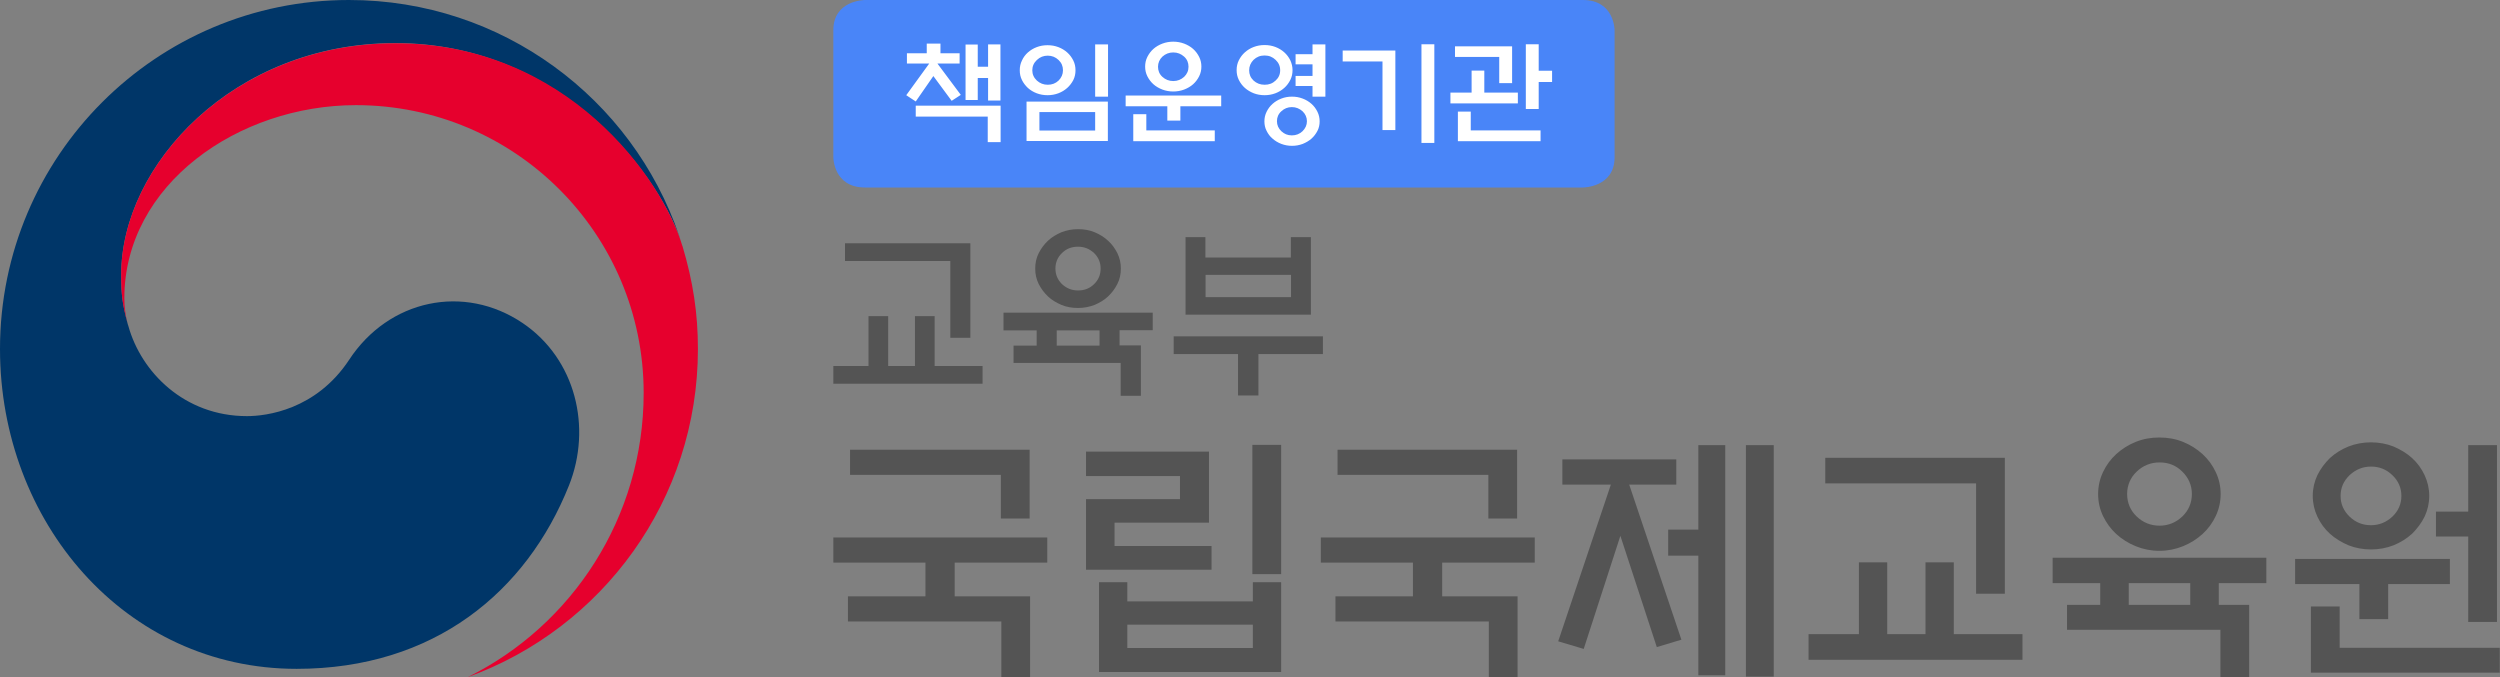 <svg width="240" height="65" viewBox="0 0 240 65" fill="none" xmlns="http://www.w3.org/2000/svg">
<rect x="0" y="0" width="240" height="65" fill="#808080" stroke="none"/>
<path d="M50.199 31.03C44.545 27.2 37.31 28.76 33.52 34.537C30.338 39.36 25.556 39.948 23.711 39.948C17.672 39.948 13.538 35.692 12.322 31.294L12.281 31.172L12.241 31.03C11.754 29.186 11.633 28.314 11.633 26.369C11.633 15.85 22.414 4.135 37.959 4.135C53.503 4.135 62.967 16.255 65.318 22.984L65.196 22.619C60.697 9.465 48.213 0 33.5 0C14.997 0 0 14.998 0 33.503C0 50.042 11.937 64.209 28.474 64.209C41.667 64.209 50.544 56.811 54.617 46.616C56.847 41.043 55.266 34.476 50.199 31.03Z" fill="#003668"/>
<path d="M65.521 23.653C63.555 17.086 54.394 4.155 37.959 4.155C22.414 4.155 11.633 15.87 11.633 26.369C11.633 28.315 11.754 29.206 12.241 31.031C12.038 30.22 11.937 29.429 11.937 28.639C11.937 17.694 22.901 10.094 34.169 10.094C49.429 10.094 61.792 22.457 61.792 37.719C61.792 49.677 54.921 60.034 44.91 65C57.799 60.338 67 47.995 67 33.503C67 30.078 66.534 27.038 65.521 23.633" fill="#E6002D"/>
<path d="M112.674 33.991H118.849V37.965H120.808V33.991H127V32.291H112.674V33.991ZM123.939 28.525H115.735V26.39H123.939V28.525ZM115.735 22.764H113.811V30.208H125.846V22.764H123.921V24.724H115.718V22.764H115.735ZM101.445 31.718H105.555V33.176H101.445V31.718ZM96.337 30.035V31.718H99.521V33.176H97.299V34.842H107.584V38H109.526V33.158H107.479V31.701H110.663V30.017H96.337V30.035ZM107.269 24.308C107.042 23.857 106.762 23.458 106.377 23.111C106.01 22.764 105.573 22.503 105.083 22.295C104.593 22.087 104.068 22 103.491 22C102.914 22 102.407 22.104 101.9 22.295C101.41 22.503 100.972 22.764 100.605 23.111C100.238 23.458 99.941 23.857 99.713 24.308C99.486 24.759 99.381 25.245 99.381 25.783C99.381 26.321 99.486 26.79 99.713 27.258C99.941 27.709 100.238 28.108 100.605 28.456C100.972 28.803 101.41 29.063 101.9 29.271C102.389 29.479 102.932 29.566 103.491 29.566C104.051 29.566 104.576 29.462 105.083 29.271C105.573 29.063 106.01 28.803 106.377 28.456C106.745 28.108 107.042 27.709 107.269 27.258C107.497 26.807 107.602 26.321 107.602 25.783C107.602 25.245 107.497 24.777 107.269 24.308ZM105.031 27.276C104.611 27.692 104.103 27.883 103.491 27.883C102.879 27.883 102.389 27.675 101.952 27.276C101.532 26.859 101.322 26.373 101.322 25.783C101.322 25.193 101.532 24.69 101.952 24.291C102.372 23.874 102.879 23.683 103.491 23.683C104.103 23.683 104.593 23.892 105.031 24.291C105.45 24.707 105.66 25.193 105.66 25.783C105.66 26.373 105.45 26.876 105.031 27.276ZM87.836 35.137H85.265V30.347H83.376V35.137H80V36.837H94.326V35.137H89.725V30.347H87.836V35.137ZM93.154 32.429V23.354H81.12V25.054H91.23V32.429H93.171H93.154Z" fill="#545454"/>
<path d="M239.978 64.579V62.186H224.608V58.22H221.846V64.579H240H239.978ZM236.948 49.113H233.852V51.506H236.948V59.704H239.71V42.731H236.948V49.113ZM235.189 53.655H220.331V56.07H226.501V59.438H229.264V56.07H235.189V53.655ZM232.761 45.612C232.471 44.991 232.07 44.437 231.558 43.972C231.046 43.507 230.444 43.152 229.776 42.864C229.108 42.598 228.373 42.465 227.615 42.465C226.858 42.465 226.123 42.598 225.455 42.864C224.786 43.13 224.185 43.507 223.673 43.972C223.183 44.459 222.782 44.991 222.47 45.612C222.18 46.232 222.024 46.897 222.024 47.606C222.024 48.315 222.18 48.98 222.47 49.6C222.759 50.221 223.16 50.775 223.673 51.24C224.185 51.705 224.786 52.06 225.455 52.348C226.123 52.614 226.858 52.747 227.615 52.747C228.373 52.747 229.108 52.614 229.776 52.348C230.444 52.082 231.046 51.705 231.558 51.24C232.048 50.752 232.449 50.221 232.761 49.6C233.05 48.98 233.206 48.315 233.206 47.606C233.206 46.897 233.05 46.232 232.761 45.612ZM229.664 49.6C229.085 50.132 228.417 50.42 227.615 50.42C226.813 50.42 226.145 50.154 225.566 49.6C224.987 49.046 224.697 48.382 224.697 47.606C224.697 46.83 224.987 46.166 225.566 45.612C226.145 45.08 226.813 44.792 227.615 44.792C228.417 44.792 229.085 45.058 229.664 45.612C230.244 46.166 230.533 46.83 230.533 47.606C230.533 48.382 230.244 49.046 229.664 49.6ZM204.36 55.982H210.263V58.065H204.36V55.982ZM197.054 53.544V55.982H201.62V58.065H198.435V60.458H213.159V65H215.921V58.065H213.003V55.982H217.569V53.544H197.032H197.054ZM212.713 45.324C212.402 44.659 211.978 44.083 211.444 43.595C210.909 43.108 210.285 42.709 209.573 42.421C208.86 42.133 208.102 42 207.301 42C206.499 42 205.741 42.133 205.029 42.421C204.316 42.709 203.692 43.108 203.157 43.595C202.623 44.083 202.2 44.659 201.888 45.324C201.576 45.988 201.42 46.675 201.42 47.429C201.42 48.182 201.576 48.869 201.888 49.534C202.2 50.176 202.623 50.775 203.157 51.262C203.692 51.749 204.316 52.148 205.029 52.436C205.741 52.724 206.499 52.88 207.301 52.88C208.102 52.88 208.86 52.724 209.573 52.436C210.285 52.148 210.909 51.749 211.444 51.262C211.978 50.775 212.402 50.199 212.713 49.534C213.025 48.869 213.181 48.182 213.181 47.429C213.181 46.675 213.025 45.988 212.713 45.324ZM209.506 49.578C208.904 50.154 208.169 50.464 207.323 50.464C206.476 50.464 205.741 50.176 205.118 49.578C204.516 49.002 204.204 48.271 204.204 47.429C204.204 46.587 204.516 45.855 205.118 45.279C205.719 44.703 206.454 44.393 207.323 44.393C208.192 44.393 208.904 44.681 209.506 45.279C210.107 45.878 210.419 46.587 210.419 47.429C210.419 48.271 210.107 49.002 209.506 49.578ZM184.848 60.879H181.172V53.987H178.455V60.879H173.621V63.338H194.158V60.879H187.565V53.987H184.848V60.879ZM192.466 57.001V43.95H175.225V46.409H189.703V57.001H192.466ZM163.041 50.841H160.145V53.345H163.041V64.823H165.624V42.731H163.041V50.819V50.841ZM167.607 64.956H170.28V42.731H167.607V64.956ZM154.643 46.52L149.587 61.566L152.037 62.297L155.556 51.439L159.053 62.12L161.414 61.41L156.403 46.52H160.924V44.105H149.987V46.52H154.621H154.643ZM128.203 57.245V59.66H142.926V65H145.688V57.245H138.449V54.01H147.337V51.594H126.799V54.01H135.642V57.245H128.18H128.203ZM128.403 43.174V45.59H142.882V49.778H145.644V43.174H128.403ZM105.482 64.513H122.99V55.893H120.273V57.732H108.222V55.893H105.505V64.513H105.482ZM120.273 62.208H108.222V59.97H120.273V62.208ZM120.228 55.117H122.99V42.709H120.228V55.117ZM116.308 52.414H106.997V50.176H116.063V43.352H104.257V45.7H113.279V47.916H104.257V54.697H116.308V52.392V52.414ZM81.403 57.245V59.66H96.127V65H98.889V57.245H91.65V54.01H100.537V51.594H80V54.01H88.843V57.245H81.381H81.403ZM81.604 43.174V45.59H96.082V49.778H98.844V43.174H81.604Z" fill="#545454"/>
<path d="M83.042 0C83.042 0 80 0 80 2.899V15.101C80 15.101 80 18 83.042 18H151.958C151.958 18 155 18 155 15.101V2.899C155 2.899 155 0 151.958 0H83.042Z" fill="#4985F8"/>
<path d="M147.894 13.553V12.518H141.193V10.713H139.957V13.553H147.91H147.894ZM147.715 7.873H149V6.793H147.715V4.247H146.479V10.466H147.715V7.873ZM142.494 8.892V6.778H141.274V8.892H139.241V9.926H145.715V8.892H142.494ZM145.162 7.997V4.448H139.68V5.466H143.926V7.981H145.145L145.162 7.997ZM136.46 13.722H137.696V4.247H136.46V13.707V13.722ZM133.955 4.849H128.897V5.898H132.719V12.488H133.955V4.833V4.849ZM125.043 12.596C124.766 12.858 124.424 12.997 124.018 12.997C123.611 12.997 123.286 12.858 123.009 12.596C122.733 12.333 122.587 12.009 122.587 11.639C122.587 11.268 122.717 10.944 123.009 10.682C123.286 10.42 123.627 10.281 124.018 10.281C124.408 10.281 124.75 10.42 125.043 10.682C125.319 10.944 125.465 11.268 125.465 11.639C125.465 12.009 125.319 12.318 125.043 12.596ZM126.474 10.728C126.327 10.435 126.148 10.188 125.905 9.972C125.661 9.756 125.384 9.586 125.059 9.463C124.733 9.34 124.408 9.278 124.034 9.278C123.66 9.278 123.318 9.34 123.009 9.463C122.684 9.586 122.408 9.756 122.164 9.972C121.92 10.188 121.741 10.435 121.594 10.728C121.448 11.022 121.383 11.33 121.383 11.654C121.383 11.978 121.448 12.287 121.594 12.565C121.741 12.858 121.92 13.105 122.164 13.306C122.408 13.522 122.684 13.691 123.009 13.815C123.335 13.938 123.676 14 124.034 14C124.392 14 124.733 13.938 125.059 13.815C125.368 13.691 125.661 13.522 125.905 13.306C126.148 13.089 126.327 12.843 126.474 12.565C126.62 12.287 126.685 11.978 126.685 11.654C126.685 11.33 126.62 11.022 126.474 10.728ZM126.002 5.204H124.376V6.176H126.002V7.287H124.376V8.259H126.002V9.278H127.238V4.262H126.002V5.219V5.204ZM122.456 7.735C122.164 8.012 121.822 8.136 121.399 8.136C120.976 8.136 120.635 7.997 120.342 7.735C120.049 7.457 119.919 7.133 119.919 6.747C119.919 6.361 120.066 6.022 120.342 5.744C120.635 5.466 120.976 5.327 121.399 5.327C121.822 5.327 122.164 5.466 122.456 5.744C122.749 6.022 122.896 6.346 122.896 6.747C122.896 7.148 122.749 7.472 122.456 7.735ZM123.871 5.79C123.725 5.497 123.53 5.235 123.286 5.019C123.042 4.802 122.765 4.633 122.44 4.509C122.115 4.386 121.773 4.324 121.399 4.324C121.025 4.324 120.684 4.386 120.358 4.509C120.033 4.633 119.757 4.802 119.513 5.019C119.269 5.235 119.073 5.497 118.927 5.79C118.781 6.083 118.716 6.392 118.716 6.731C118.716 7.071 118.781 7.38 118.927 7.673C119.073 7.966 119.269 8.228 119.513 8.444C119.757 8.66 120.049 8.83 120.358 8.954C120.684 9.077 121.025 9.139 121.399 9.139C121.773 9.139 122.115 9.077 122.44 8.954C122.765 8.83 123.042 8.66 123.286 8.444C123.53 8.228 123.725 7.966 123.871 7.673C124.018 7.38 124.083 7.071 124.083 6.731C124.083 6.392 124.002 6.083 123.871 5.79ZM108.794 10.96V13.553H116.618V12.518H110.047V10.96H108.794ZM108.062 9.17V10.204H112.063V11.577H113.316V10.204H117.236V9.17H108.079H108.062ZM115.121 5.466C114.975 5.173 114.78 4.91 114.536 4.694C114.292 4.478 113.999 4.309 113.674 4.185C113.348 4.062 112.991 4 112.633 4C112.275 4 111.917 4.062 111.592 4.185C111.267 4.309 110.974 4.478 110.73 4.694C110.486 4.91 110.291 5.173 110.144 5.466C109.998 5.759 109.933 6.068 109.933 6.392C109.933 6.716 109.998 7.025 110.144 7.318C110.291 7.611 110.486 7.873 110.73 8.09C110.974 8.306 111.267 8.475 111.592 8.599C111.917 8.722 112.275 8.784 112.633 8.784C112.991 8.784 113.348 8.722 113.674 8.599C113.999 8.475 114.292 8.306 114.536 8.09C114.78 7.873 114.975 7.611 115.121 7.318C115.268 7.025 115.333 6.716 115.333 6.392C115.333 6.068 115.268 5.759 115.121 5.466ZM113.674 7.38C113.381 7.642 113.039 7.781 112.633 7.781C112.226 7.781 111.885 7.642 111.592 7.38C111.299 7.117 111.169 6.778 111.169 6.407C111.169 6.037 111.315 5.698 111.592 5.435C111.885 5.173 112.226 5.034 112.633 5.034C113.039 5.034 113.381 5.173 113.674 5.435C113.966 5.698 114.097 6.022 114.097 6.407C114.097 6.793 113.95 7.117 113.674 7.38ZM98.548 13.537H106.355V9.756H98.548V13.537ZM105.135 12.534H99.784V10.759H105.135V12.534ZM105.135 9.278H106.371V4.262H105.135V9.278ZM101.622 7.735C101.329 8.012 100.987 8.136 100.581 8.136C100.174 8.136 99.833 7.997 99.54 7.735C99.247 7.457 99.101 7.133 99.101 6.747C99.101 6.361 99.247 6.037 99.54 5.759C99.833 5.481 100.174 5.343 100.581 5.343C100.987 5.343 101.329 5.481 101.622 5.759C101.914 6.037 102.045 6.361 102.045 6.747C102.045 7.133 101.898 7.457 101.622 7.735ZM103.037 5.806C102.89 5.512 102.695 5.25 102.451 5.034C102.207 4.818 101.931 4.648 101.605 4.525C101.28 4.401 100.939 4.34 100.565 4.34C100.19 4.34 99.849 4.401 99.524 4.525C99.198 4.648 98.922 4.818 98.678 5.034C98.434 5.25 98.239 5.512 98.109 5.806C97.962 6.099 97.897 6.407 97.897 6.747C97.897 7.086 97.962 7.395 98.109 7.688C98.255 7.981 98.45 8.228 98.678 8.444C98.922 8.66 99.198 8.83 99.524 8.954C99.849 9.077 100.19 9.139 100.565 9.139C100.939 9.139 101.28 9.077 101.605 8.954C101.931 8.83 102.207 8.66 102.451 8.444C102.695 8.228 102.89 7.966 103.037 7.688C103.183 7.395 103.248 7.086 103.248 6.747C103.248 6.407 103.183 6.099 103.037 5.806ZM87.911 11.191H94.823V13.645H96.059V10.142H87.911V11.191ZM94.856 6.407H93.864V4.278H92.693V9.602H93.864V7.488H94.856V9.648H96.043V4.262H94.856V6.407ZM89.228 6.068L87 9.139L87.911 9.741L89.602 7.302L91.359 9.679L92.237 9.108L89.993 6.099H92.123V5.111H90.285V4.185H88.968V5.111H87.065V6.099H89.228V6.068Z" fill="white"/>
</svg>
